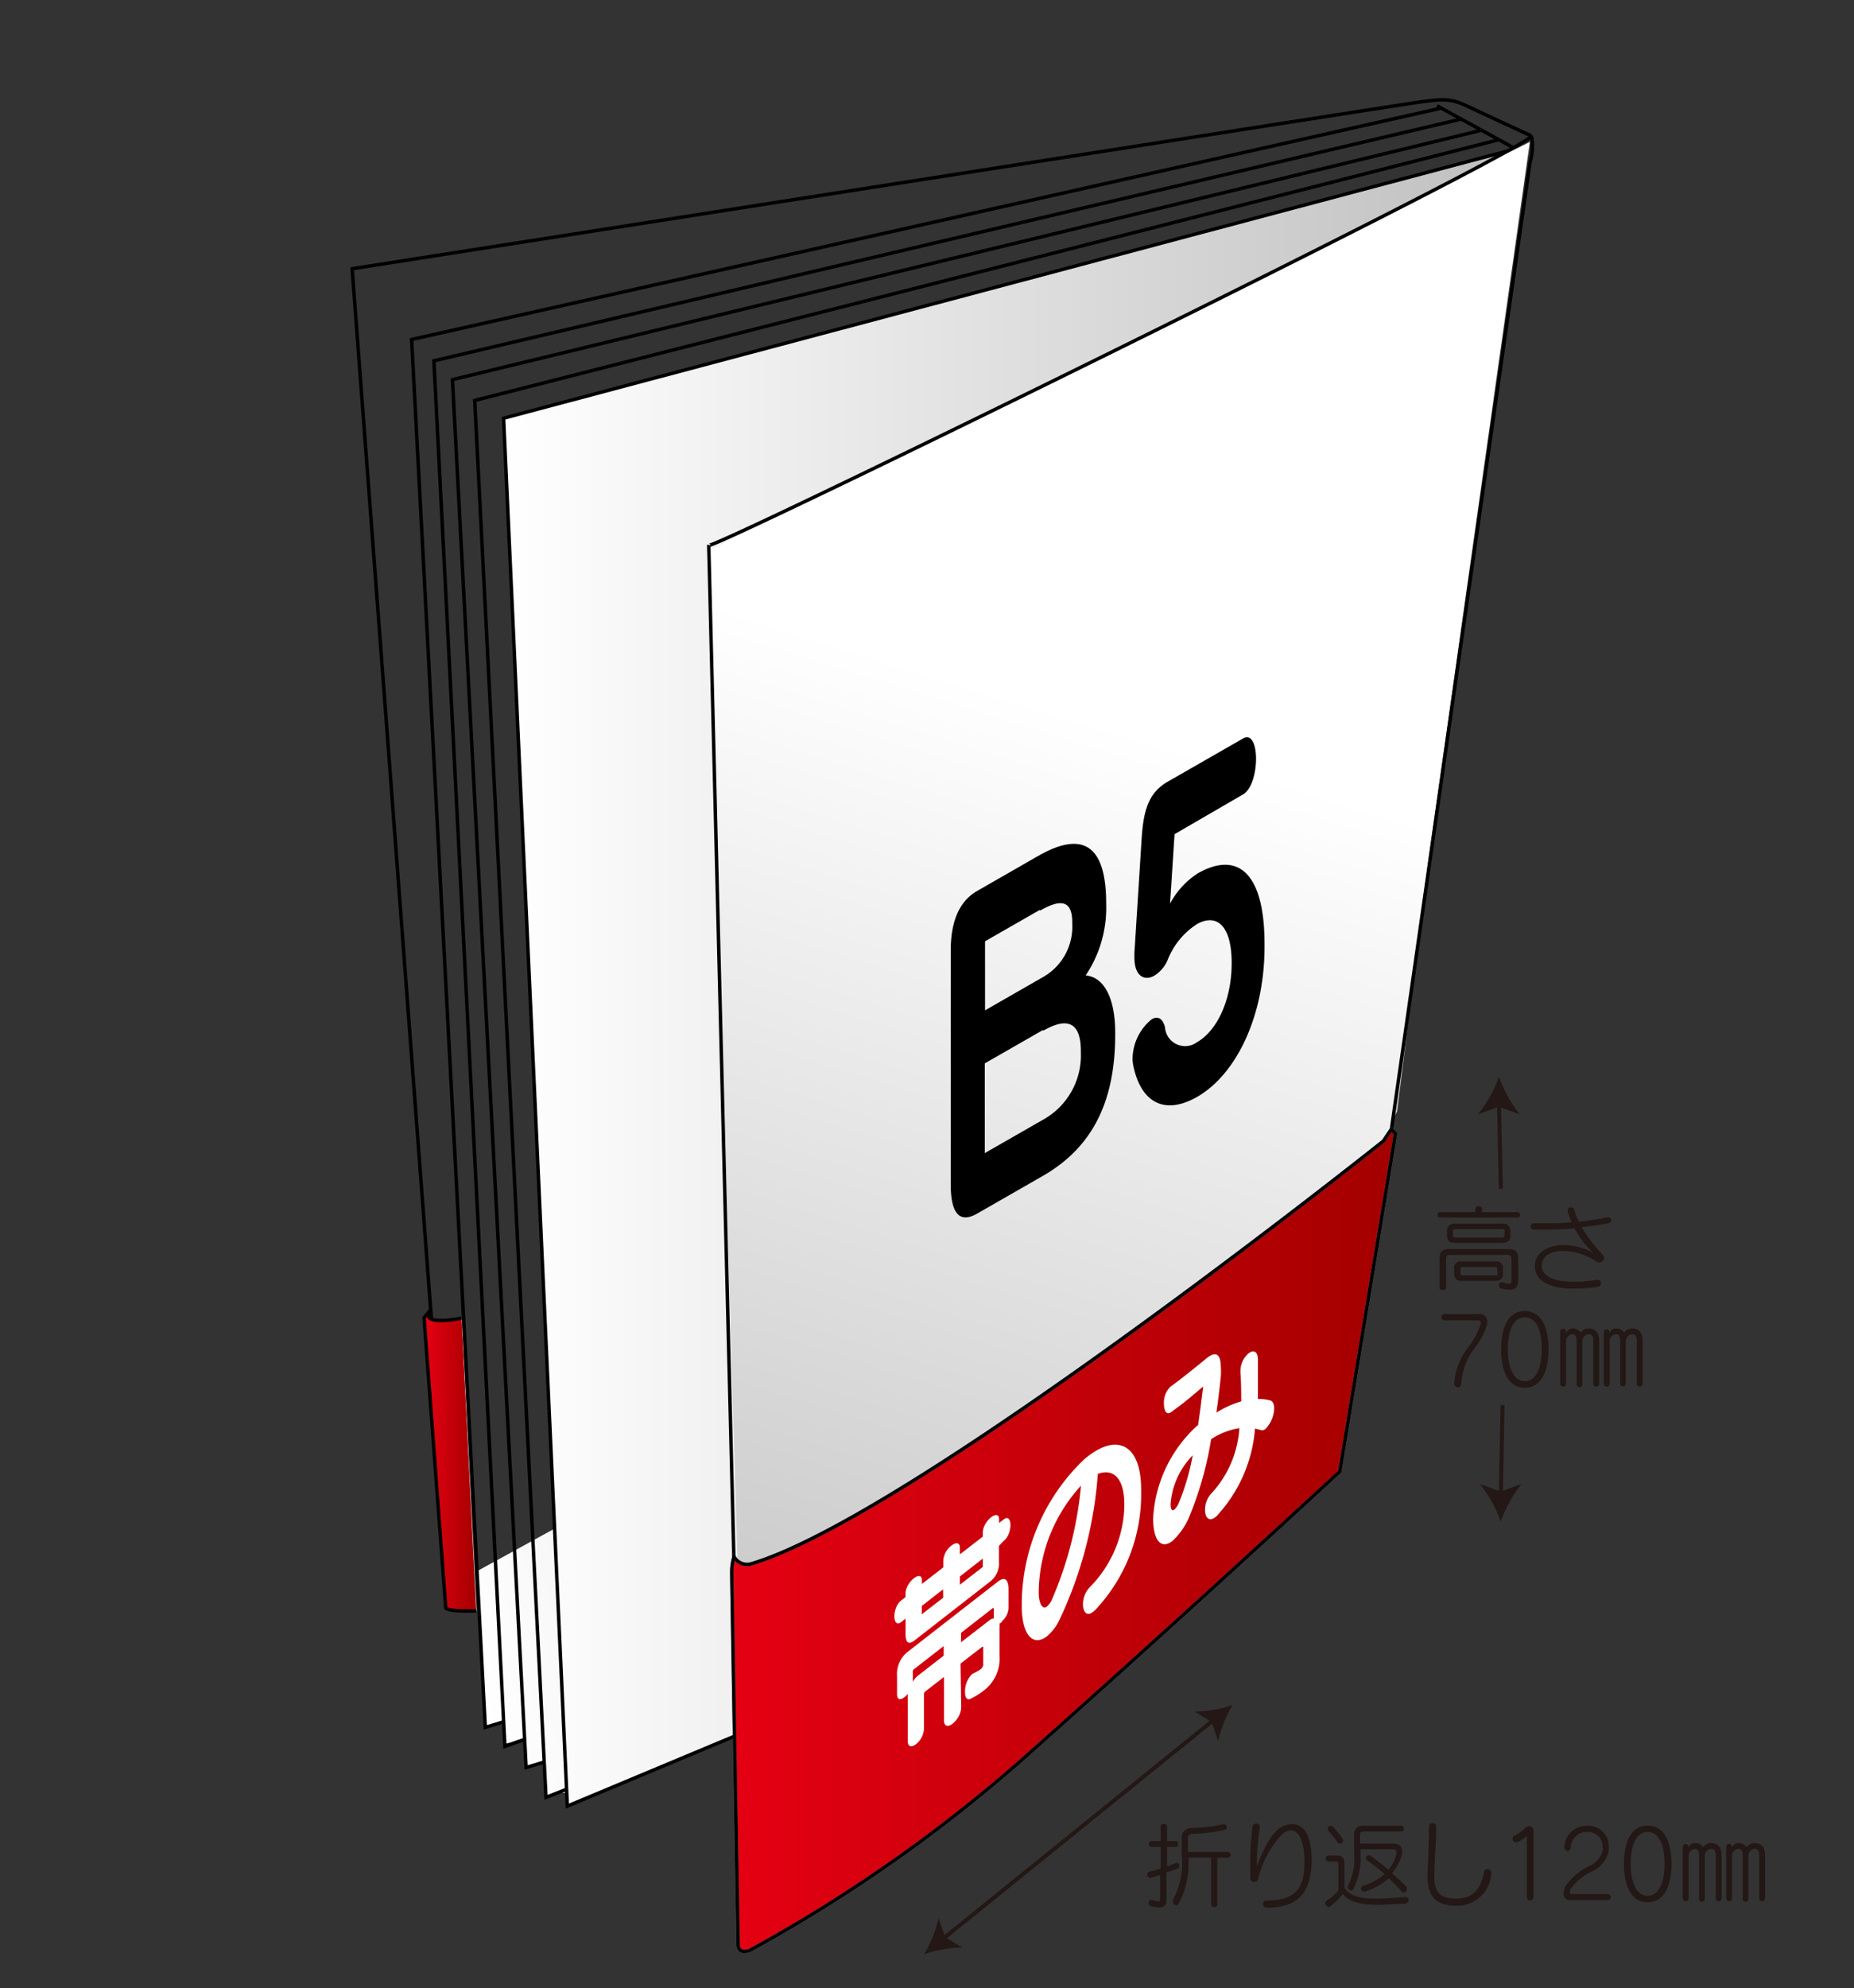 <svg id="レイヤー_1" data-name="レイヤー 1" xmlns="http://www.w3.org/2000/svg" xmlns:xlink="http://www.w3.org/1999/xlink" viewBox="0 0 139.9 150"><rect x="0" y="0" width="139.9" height="150" fill="#333333" stroke="none"/><defs><style>.cls-1,.cls-11,.cls-7{fill:none;}.cls-2{fill:url(#linear-gradient);}.cls-3{fill:url(#linear-gradient-2);}.cls-4{fill:url(#linear-gradient-3);}.cls-5{clip-path:url(#clip-path);}.cls-6{fill:url(#linear-gradient-4);}.cls-7,.cls-8{stroke:#000;}.cls-7,.cls-8,.cls-9{stroke-width:0.26px;}.cls-8{fill:url(#linear-gradient-5);}.cls-9{stroke:#888;fill:url(#linear-gradient-6);}.cls-10{fill:#fff;}.cls-11{stroke:#231815;stroke-width:0.3px;}.cls-12{fill:#231815;}</style><linearGradient id="linear-gradient" x1="4217.6" y1="4304.36" x2="4283.17" y2="4287.01" gradientUnits="userSpaceOnUse"><stop offset="0" stop-color="#fff"/><stop offset="1" stop-color="#bfbfbf"/></linearGradient><linearGradient id="linear-gradient-2" x1="4213.7" y1="4287.65" x2="4217.63" y2="4287.65" gradientUnits="userSpaceOnUse"><stop offset="0" stop-color="#fff"/><stop offset="1" stop-color="#eeeeef"/></linearGradient><linearGradient id="linear-gradient-3" x1="38" y1="73.8" x2="114.38" y2="73.8" xlink:href="#linear-gradient"/><clipPath id="clip-path" transform="translate(-4181.67 -4177.38)"><path class="cls-1" d="M4297.14,4187.89l-11.23,79.52s-36.44,35-42.55,37-5.74.3-5.74.3L4235,4219S4286.44,4193.57,4297.14,4187.89Z"/></clipPath><linearGradient id="linear-gradient-4" x1="4264.08" y1="4231.57" x2="4237.95" y2="4315.56" xlink:href="#linear-gradient"/><linearGradient id="linear-gradient-5" x1="4213.7" y1="4287.65" x2="4217.63" y2="4287.65" gradientUnits="userSpaceOnUse"><stop offset="0" stop-color="#e50012"/><stop offset="1" stop-color="#a30000"/></linearGradient><linearGradient id="linear-gradient-6" x1="4236.89" y1="4293.58" x2="4286.97" y2="4293.58" xlink:href="#linear-gradient-5"/></defs><path class="cls-2" d="M4217.68,4295.9l.61,11.8.88-.28s.5-.38.5.28a14.28,14.28,0,0,0,.09,1.43s-.31-.16.3-.27,1.16-.6,1.16.06.14,1.81.14,1.81l.75-.2s.61-.5.61.33.14,2.12.14,2.12l.86-.35h.77l-.94-19.95Z" transform="translate(-4181.67 -4177.38)"/><path class="cls-3" d="M4217.63,4298.9c-2.55.08-2.3-.28-2.3-.28l-1.63-21.83.32-.39,0,.24c.1.68,2.51.18,2.51.18Z" transform="translate(-4181.67 -4177.38)"/><polygon class="cls-4" points="114.38 11.35 38 31.55 42.81 136.25 55.34 131.01 87.08 116.28 105.43 83.85 114.38 11.35"/><g class="cls-5"><path class="cls-6" d="M4297.51,4187.89l-11.6,79.52s-36.44,35-42.55,37-5.74.3-5.74.3L4235,4219Z" transform="translate(-4181.67 -4177.38)"/></g><path class="cls-7" d="M4237.29,4304.76l-2.14-86.25c-.21.64,62.35-30.07,62.07-30.88a4.09,4.09,0,0,1-.1,2l-11.06,77.16" transform="translate(-4181.67 -4177.38)"/><line class="cls-7" x1="108.43" y1="7.98" x2="114.18" y2="11.13"/><path class="cls-7" d="M4297.22,4187.63s-3.25-1.49-4.57-2.12-1.7-.74-3.88-.43-80.64,12.59-80.64,12.59" transform="translate(-4181.67 -4177.38)"/><line class="cls-7" x1="26.57" y1="20.26" x2="32.55" y2="99.47"/><polyline class="cls-7" points="113.83 11.37 38 31.55 42.81 136.25 55.34 131.01"/><polyline class="cls-7" points="113.02 10.56 35.82 30.21 41.2 135.59 42.83 134.95"/><polyline class="cls-7" points="111.77 9.83 34.14 28.64 39.7 133.34 41.02 132.94"/><polyline class="cls-7" points="110.26 8.98 32.74 27.22 38.1 131.75 39.53 131.24"/><polyline class="cls-7" points="108.69 8.17 31.06 25.61 36.62 130.31 37.94 129.91"/><path class="cls-8" d="M4216.5,4276.82s-2.41.5-2.51-.18l0-.24-.32.39,1.63,21.83s-.25.36,2.3.28" transform="translate(-4181.67 -4177.38)"/><path class="cls-9" d="M4286.05,4263.47s-35.6,28.37-47.75,31.9a1.11,1.11,0,0,1-1.24-.56,4,4,0,0,0-.17,1.2c0,.72.48,28.12.48,28.12s0,.72.9.37a113.4,113.4,0,0,0,20.76-14.58c11.91-10.58,23.74-21.53,23.74-21.53l4.2-25.49-.31-.33Z" transform="translate(-4181.67 -4177.38)"/><path class="cls-7" d="M4286.05,4263.47s-35.6,28.37-47.75,31.9a1.11,1.11,0,0,1-1.24-.56,4,4,0,0,0-.17,1.2c0,.72.48,28.12.48,28.12s0,.72.9.37a113.4,113.4,0,0,0,20.76-14.58c11.91-10.58,23.74-21.53,23.74-21.53l4.2-25.49-.31-.33Z" transform="translate(-4181.67 -4177.38)"/><path class="cls-10" d="M4257.05,4294v1.16a1.75,1.75,0,0,1-.65,1.52l-5.73,4.46c-.45.34-.67.17-.67-.52l0-1.13-.33.26c-.67.52-.69-1.11,0-1.63l.33-.25v-.27c0-.88,1.23-1.84,1.24-1v.27l1.61-1.25v-.51a1.55,1.55,0,0,1,.61-1.13c.31-.25.64-.27.64.16v.5l1.73-1.34V4293c0-.88,1.22-1.84,1.23-1v.27l.34-.26c.68-.53.7,1.09,0,1.62Zm.21,5.75a.62.62,0,0,1-.17.11,1.73,1.73,0,0,1,0,.36l0,2.06a3,3,0,0,1-1.21,2.65,5.44,5.44,0,0,1-.94.59c-.31.17-.45-.09-.45-.48a1.86,1.86,0,0,1,.51-1.35.37.37,0,0,1,.12-.07,4.2,4.2,0,0,0,.54-.31.5.5,0,0,0,.2-.47v-1.16c0-.06,0-.1-.08-.06l-1.63,1.26.05,3.28c0,1-1.28,2-1.3,1l0-3.27-1.43,1.11a.28.28,0,0,0-.08.19l0,2.61a1.58,1.58,0,0,1-.6,1.16c-.3.23-.61.25-.62-.22l0-3.12a3.33,3.33,0,0,1,0-.46,1.28,1.28,0,0,1-.26.26c-.27.21-.54.23-.55-.2l0-1.39a2.13,2.13,0,0,1,.78-1.82l6.81-5.3c.53-.41.81-.22.82.58l0,1.39A1.41,1.41,0,0,1,4257.26,4299.7Zm-4.38,1.81-2.25,1.75a.23.23,0,0,0-.08.17v.78a1.43,1.43,0,0,1,.4-.48l1.93-1.5Zm-.05-4.28-1.6,1.25v.63l1.61-1.25Zm3-2.32-1.73,1.35v.62l1.73-1.34Zm.83,3.8c0-.09,0-.09-.09-.05l-2.38,1.85v.71l2.12-1.64a.62.62,0,0,1,.35-.16Z" transform="translate(-4181.67 -4177.38)"/><path class="cls-10" d="M4264.31,4298.84l-.16.14c-.47.37-.75,0-.76-.53a1.87,1.87,0,0,1,.53-1.35,9,9,0,0,0,2.59-6.05v-.18c0-2-.84-2.73-2-2.3a30.86,30.86,0,0,1-2.92,11.06,3.61,3.61,0,0,1-.92,1.19c-.89.69-1.79.2-1.9-2,0-.17,0-.34,0-.52a15.18,15.18,0,0,1,4.69-10.81c.11-.1.22-.18.32-.26,2.12-1.65,4-1,4,2.55v.19A12.69,12.69,0,0,1,4264.31,4298.84Zm-4.26-1.44c0,.09,0,.18,0,.27.05.76.3,1.15.63.9a1.77,1.77,0,0,0,.33-.44,27.92,27.92,0,0,0,2.23-8.67A12.06,12.06,0,0,0,4260.05,4297.4Z" transform="translate(-4181.67 -4177.38)"/><path class="cls-10" d="M4277.16,4285.18a.41.41,0,0,1-.34.09,2.46,2.46,0,0,0-.45-.11,10.93,10.93,0,0,1-2.74,6.42,1.58,1.58,0,0,1-.26.26c-.48.37-.77,0-.77-.55a1.82,1.82,0,0,1,.41-1.17,8,8,0,0,0,2.18-5,5.37,5.37,0,0,0-2.13.83,26,26,0,0,1-1.58,5.68,5.3,5.3,0,0,1-1.34,2c-.8.62-1.43.07-1.46-1.64a10.16,10.16,0,0,1,3.4-7.12c.13-.92.26-1.88.38-2.89h0s0,0,0,0c-.54.45-1.08.92-1.66,1.37l-.76.56c-.35.26-.53-.11-.54-.6a1.69,1.69,0,0,1,.48-1.31l0,0c.32-.23.63-.47.94-.71.55-.43,1.1-.87,1.73-1.39l.07-.06c.73-.57,1.06-.28,1.07.64a5,5,0,0,1,0,.74c-.09.92-.21,1.84-.33,2.73a7.16,7.16,0,0,1,1.87-.85c0-.67,0-1.39-.06-2.18v-.08a1.77,1.77,0,0,1,.61-1.36c.34-.27.69-.2.71.43,0,.27,0,.52,0,.77,0,.82,0,1.56,0,2.24a3.25,3.25,0,0,1,.93.11c.21.05.29.31.3.6A2.37,2.37,0,0,1,4277.16,4285.18Zm-7.16,5.66c0,.43.12.55.29.42a1.51,1.51,0,0,0,.33-.5,17.68,17.68,0,0,0,1.05-3.59A5.88,5.88,0,0,0,4270,4290.84Z" transform="translate(-4181.67 -4177.38)"/><line class="cls-11" x1="113.25" y1="89.68" x2="113.11" y2="83.23"/><path class="cls-12" d="M4294.78,4258.61a9.76,9.76,0,0,0,1.57,2.83l-1.57-.57-1.58.57A10,10,0,0,0,4294.78,4258.61Z" transform="translate(-4181.67 -4177.38)"/><line class="cls-11" x1="113.38" y1="106.01" x2="113.25" y2="112.77"/><path class="cls-12" d="M4294.91,4292.16a9.76,9.76,0,0,0-1.57-2.83l1.57.57,1.58-.57A10,10,0,0,0,4294.91,4292.16Z" transform="translate(-4181.67 -4177.38)"/><path class="cls-12" d="M4290.3,4269.23a.21.21,0,0,1,0-.41H4293v-.25c0-.26.5-.26.5,0v.25h2.71a.21.21,0,0,1,0,.41Zm5.28,5.44a2.9,2.9,0,0,1-.59-.07.26.26,0,0,1-.21-.26.21.21,0,0,1,.2-.23h.05a2.13,2.13,0,0,0,.51.11c.18,0,.19-.11.19-.28v-1.57c0-.23-.09-.32-.31-.32h-4.32c-.21,0-.31.09-.31.32v2.13c0,.28-.5.28-.5,0v-2.15c0-.54.21-.74.74-.74h4.47c.52,0,.73.2.73.74v1.57C4296.23,4274.4,4296.09,4274.67,4295.58,4274.67Zm-.56-3.53h-3.52c-.47,0-.64-.17-.64-.57v-.3c0-.4.19-.58.64-.58H4295c.44,0,.64.18.64.58v.3C4295.66,4271,4295.43,4271.14,4295,4271.14Zm.2-.88c0-.11-.05-.16-.19-.16h-3.54c-.12,0-.18.06-.18.16v.32c0,.1,0,.16.18.16H4295c.14,0,.19-.05.19-.16Zm-.67,3.74h-2.62a.47.47,0,0,1-.53-.53v-.39a.47.47,0,0,1,.53-.54h2.62a.47.47,0,0,1,.53.54v.39A.47.47,0,0,1,4294.55,4274Zm.08-.92c0-.08,0-.12-.11-.12H4292c-.08,0-.11,0-.11.12v.39c0,.07,0,.12.11.12h2.56c.09,0,.11-.05.11-.12Z" transform="translate(-4181.67 -4177.38)"/><path class="cls-12" d="M4303.08,4269.65a18.94,18.94,0,0,1-2.07.3,12.88,12.88,0,0,0,1.62,2.12.32.32,0,0,1,.08.2.35.35,0,0,1-.32.34.37.37,0,0,1-.17,0,4.74,4.74,0,0,0-2.58-.86c-1,0-1.63.4-1.63,1.15,0,.6.66,1.17,2.33,1.17a8.84,8.84,0,0,0,1.78-.14h.09a.25.25,0,0,1,.27.26.26.26,0,0,1-.23.26,10.9,10.9,0,0,1-1.91.14c-1.84,0-2.85-.65-2.85-1.69s1-1.59,2.15-1.59a4.65,4.65,0,0,1,2.23.57,7.39,7.39,0,0,1-1.39-1.83c-.79.06-1.62.09-2.45.09h-.61a.25.25,0,0,1-.25-.25.22.22,0,0,1,.23-.23h0c.3,0,.61,0,.92,0,.65,0,1.31,0,1.94-.08-.11-.25-.2-.51-.3-.81a.15.15,0,0,1,0-.09.24.24,0,0,1,.26-.22.24.24,0,0,1,.24.17,6.12,6.12,0,0,0,.34.91,16.85,16.85,0,0,0,2.16-.33h.07a.22.22,0,0,1,.21.24A.24.24,0,0,1,4303.08,4269.65Z" transform="translate(-4181.67 -4177.38)"/><path class="cls-12" d="M4293.89,4277.3a6,6,0,0,1-1.11,2,4.9,4.9,0,0,0-.84,2.48.27.27,0,0,1-.27.25.26.26,0,0,1-.27-.26v0a5.05,5.05,0,0,1,1-2.67,5.74,5.74,0,0,0,1-1.85.37.37,0,0,0,0-.09.17.17,0,0,0-.19-.17h-2.54a.23.23,0,0,1-.23-.25.23.23,0,0,1,.23-.23h2.61a.55.55,0,0,1,.61.59A.86.86,0,0,1,4293.89,4277.3Z" transform="translate(-4181.67 -4177.38)"/><path class="cls-12" d="M4296.73,4282.07c-1.2,0-1.79-1.15-1.79-2.9s.59-2.89,1.79-2.89,1.79,1.15,1.79,2.89S4297.93,4282.07,4296.73,4282.07Zm0-5.31c-.9,0-1.28,1.05-1.28,2.41s.42,2.41,1.28,2.41,1.28-1.05,1.28-2.41S4297.65,4276.76,4296.73,4276.76Z" transform="translate(-4181.67 -4177.38)"/><path class="cls-12" d="M4301.9,4281.77v-3.25c0-.31-.12-.49-.35-.49a.53.53,0,0,0-.48.51v3.22a.22.22,0,1,1-.43,0v-3.21c0-.29-.07-.52-.33-.52a.54.54,0,0,0-.47.55v3.19a.22.22,0,0,1-.44,0v-3.93a.22.22,0,0,1,.44,0v.12a.52.52,0,0,1,.48-.36.7.7,0,0,1,.62.31.75.75,0,0,1,.61-.31c.51,0,.79.34.79.92v3.25A.22.22,0,0,1,4301.9,4281.77Zm3.28,0v-3.25c0-.31-.11-.49-.34-.49a.54.54,0,0,0-.49.51v3.22a.21.21,0,1,1-.42,0v-3.21c0-.29-.07-.52-.33-.52a.54.54,0,0,0-.47.55v3.19a.22.22,0,0,1-.44,0v-3.93a.22.22,0,0,1,.43,0v.12a.52.52,0,0,1,.49-.36.68.68,0,0,1,.61.31.76.76,0,0,1,.62-.31c.51,0,.78.34.78.92v3.25A.22.22,0,0,1,4305.18,4281.77Z" transform="translate(-4181.67 -4177.38)"/><rect class="cls-1" width="139.9" height="150"/><path d="M4260.36,4266.09l-4.95,2.84q-2,1.14-2-2.23l0-17.6c0-2.25.67-3.75,2-4.51l4.62-2.65c3.38-1.93,5.11-.77,5.11,3.6a9.17,9.17,0,0,1-1.55,5.43c1.35.1,2.24,1.65,2.23,4.34C4265.85,4260.61,4264,4264,4260.36,4266.09Zm0-11-4.38,2.51v6.77l4.38-2.51a5.55,5.55,0,0,0,2.87-5.1C4263.26,4254.46,4262.19,4254.1,4260.4,4255.13Zm-.24-9.06-4.12,2.36v5.21l4.41-2.53a4.36,4.36,0,0,0,2.17-4C4262.61,4245.41,4261.87,4245.09,4260.16,4246.07Z" transform="translate(-4181.67 -4177.38)"/><path d="M4272,4260.13c-2.42,1.38-4.19.46-4.79-2.25a2.9,2.9,0,0,1-.08-.61,3.9,3.9,0,0,1,1.45-3c.42-.24.81-.12,1,.61A1.52,1.52,0,0,0,4272,4256c1.48-.85,2.6-3.12,2.61-5.93s-1.08-3.8-2.58-3a5.65,5.65,0,0,0-2.25,2.73,2.58,2.58,0,0,1-1,1.18c-.71.42-1.51.09-1.51-1.37,0-.13,0-.23,0-.33l.55-8.7c.15-2.24.6-3.46,2-4.25l5.65-3.24c1.31-.75,1.3,3.46,0,4.22l-5.17,3-.34,5.24a6.13,6.13,0,0,1,2.07-2.27c2.95-1.7,5.07-.2,5.06,5.36C4277.13,4253.93,4275,4258.41,4272,4260.13Z" transform="translate(-4181.67 -4177.38)"/><line class="cls-11" x1="71.14" y1="146.28" x2="91.62" y2="129.72"/><path class="cls-12" d="M4251.4,4324.81a9.12,9.12,0,0,1,2.89-.51l-1.3-.78-.5-1.43A9.18,9.18,0,0,1,4251.4,4324.81Z" transform="translate(-4181.67 -4177.38)"/><path class="cls-12" d="M4274.69,4306a9.1,9.1,0,0,0-1.1,2.72l-.49-1.43-1.3-.79A9.1,9.1,0,0,0,4274.69,4306Z" transform="translate(-4181.67 -4177.38)"/><path class="cls-12" d="M4269.69,4318.62v2c0,.45-.12.66-.54.66a2.64,2.64,0,0,1-.65-.1.24.24,0,0,1-.16-.25c0-.12.06-.23.18-.23h.06a2.19,2.19,0,0,0,.48.11c.13,0,.15-.07.15-.23v-1.75c-.25.08-.52.16-.77.22h0c-.12,0-.19-.13-.19-.25a.21.21,0,0,1,.14-.22c.3-.07.58-.15.86-.23v-1.64h-.71c-.25,0-.25-.43,0-.43h.71v-1.11c0-.26.48-.26.48,0v1.11h.66c.25,0,.25.43,0,.43h-.66v1.47a5.51,5.51,0,0,0,.69-.27l.09,0c.1,0,.15.1.15.21a.22.22,0,0,1-.12.22A6.19,6.19,0,0,1,4269.69,4318.62Zm3.84-1.1v3.53c0,.27-.47.27-.47,0v-3.53h-1.71a6.49,6.49,0,0,1-.76,3.51.16.16,0,0,1-.14.09.29.29,0,0,1-.27-.28.37.37,0,0,1,0-.14,5.8,5.8,0,0,0,.66-3.32v-1.28a.73.73,0,0,1,.81-.82,12.81,12.81,0,0,0,2.32-.28h.06a.22.22,0,0,1,.21.23.2.2,0,0,1-.16.2,13.8,13.8,0,0,1-2.43.3c-.25,0-.34.12-.34.42v.94h3a.22.22,0,0,1,0,.44Z" transform="translate(-4181.67 -4177.38)"/><path class="cls-12" d="M4277.3,4321.29h0a.29.29,0,0,1-.32-.28.25.25,0,0,1,.23-.26h.08c2.47,0,2.81-1.31,2.81-2.93s-.45-2.35-1-2.35a1.22,1.22,0,0,0-.6.2,7.46,7.46,0,0,0-1.9,3.48.3.3,0,0,1-.28.21.31.31,0,0,1-.31-.32c0-.45,0-.87,0-1.27a21.3,21.3,0,0,1,.17-2.57.26.26,0,0,1,.27-.25.27.27,0,0,1,.29.26s0,0,0,.05a16.5,16.5,0,0,0-.23,2.8v.11c.44-1.14,1.06-2.55,1.94-3a1.75,1.75,0,0,1,.73-.18c.71,0,1.47.57,1.47,2.8C4280.57,4319.5,4280.19,4321.29,4277.3,4321.29Z" transform="translate(-4181.67 -4177.38)"/><path class="cls-12" d="M4287.79,4320.51a.17.17,0,0,1,.17.19.3.3,0,0,1-.28.3c-.75,0-1.39.07-1.94.07-1.39,0-2.22-.18-2.74-.81a6.89,6.89,0,0,1-.94.93.16.16,0,0,1-.11.05.31.31,0,0,1-.28-.29.23.23,0,0,1,.12-.19,3.71,3.71,0,0,0,.87-.76v-2c0-.13-.06-.19-.2-.19h-.55a.2.2,0,0,1-.2-.21.22.22,0,0,1,.2-.24h.65a.51.51,0,0,1,.56.53v1.91c.4.59,1.1.81,2.43.81.6,0,1.34-.05,2.23-.13Zm-4.76-4.3a.26.26,0,0,1-.26.26.2.2,0,0,1-.17-.11c-.13-.19-.41-.55-.67-.85a.27.27,0,0,1-.07-.17.22.22,0,0,1,.23-.22.24.24,0,0,1,.19.09c.24.28.55.65.71.87A.22.22,0,0,1,4283,4316.21Zm4.79,3.67a.27.27,0,0,1-.24.27.17.17,0,0,1-.13-.07c-.32-.35-.64-.69-1-1a4.86,4.86,0,0,1-1.77,1l-.08,0a.23.23,0,0,1-.23-.24.2.2,0,0,1,.16-.2,4.44,4.44,0,0,0,1.62-.88,16.65,16.65,0,0,0-1.35-1.07.15.15,0,0,1-.08-.12.23.23,0,0,1,.22-.22.28.28,0,0,1,.12,0c.44.33.91.68,1.38,1.08a3,3,0,0,0,.61-1.24v-.07a.22.22,0,0,0-.24-.23h-2.48v.32a5.15,5.15,0,0,1-.53,2.66.21.21,0,0,1-.19.12.22.22,0,0,1-.22-.22.27.27,0,0,1,0-.12,4.71,4.71,0,0,0,.46-2.52v-1.31a.63.63,0,0,1,.66-.71h2.89a.2.2,0,0,1,.21.21.21.21,0,0,1-.23.23h-2.87a.19.19,0,0,0-.21.21v.7h2.48c.45,0,.7.22.7.6a1.39,1.39,0,0,1-.05.33,3.56,3.56,0,0,1-.72,1.3c.33.29.66.6,1,.93A.23.23,0,0,1,4287.82,4319.88Z" transform="translate(-4181.67 -4177.38)"/><path class="cls-12" d="M4294.19,4318.79a2.56,2.56,0,0,1-2.61,2.36c-1.4,0-2.19-.58-2.19-2.16a2.44,2.44,0,0,1,0-.27c.06-1.36.09-2.2.11-3.54a.27.27,0,0,1,.54,0h0c0,1.28-.1,2.17-.14,3.5,0,.08,0,.16,0,.24,0,1.26.46,1.69,1.68,1.69s1.84-.72,2.07-2a.26.26,0,0,1,.26-.23.28.28,0,0,1,.29.3A.22.22,0,0,1,4294.19,4318.79Z" transform="translate(-4181.67 -4177.38)"/><path class="cls-12" d="M4296.88,4320.56v-4.67a3.16,3.16,0,0,1-.69.46.24.24,0,0,1-.13,0,.26.26,0,0,1-.25-.27.23.23,0,0,1,.12-.21,3.25,3.25,0,0,0,.87-.62.32.32,0,0,1,.25-.11.33.33,0,0,1,.34.33v5.05A.26.26,0,0,1,4296.88,4320.56Z" transform="translate(-4181.67 -4177.38)"/><path class="cls-12" d="M4303,4320.72h-2.87a.46.46,0,0,1-.47-.52,1.11,1.11,0,0,1,.16-.56,4.53,4.53,0,0,1,1.78-1.49,1.78,1.78,0,0,0,1-1.16,1.35,1.35,0,0,0,0-.28,1.1,1.1,0,0,0-1.16-1.13,1.2,1.2,0,0,0-1.24,1.19.23.23,0,0,1-.24.24.27.27,0,0,1-.25-.28v0a1.67,1.67,0,0,1,1.72-1.61,1.54,1.54,0,0,1,1.64,1.59,1.62,1.62,0,0,1,0,.22,2.13,2.13,0,0,1-1.27,1.62,4.24,4.24,0,0,0-1.6,1.31.54.54,0,0,0-.08.26c0,.1.06.15.17.15H4303a.23.23,0,0,1,.22.24A.22.22,0,0,1,4303,4320.72Z" transform="translate(-4181.67 -4177.38)"/><path class="cls-12" d="M4306,4320.89c-1.2,0-1.79-1.15-1.79-2.9s.59-2.89,1.79-2.89,1.8,1.15,1.8,2.89S4307.18,4320.89,4306,4320.89Zm0-5.31c-.9,0-1.28,1.05-1.28,2.41s.42,2.41,1.28,2.41,1.28-1.06,1.28-2.41S4306.89,4315.58,4306,4315.58Z" transform="translate(-4181.67 -4177.38)"/><path class="cls-12" d="M4311.14,4320.59v-3.26c0-.3-.11-.48-.34-.48a.53.53,0,0,0-.49.51v3.22a.22.22,0,1,1-.43,0v-3.21c0-.29-.07-.52-.32-.52a.54.54,0,0,0-.47.55v3.19a.22.22,0,0,1-.44,0v-3.93a.22.22,0,0,1,.43,0v.11a.52.52,0,0,1,.48-.35.68.68,0,0,1,.62.31.76.76,0,0,1,.62-.31c.51,0,.78.34.78.91v3.26A.22.22,0,0,1,4311.14,4320.59Zm3.28,0v-3.26c0-.3-.11-.48-.34-.48a.53.53,0,0,0-.48.51v3.22a.22.22,0,1,1-.43,0v-3.21c0-.29-.07-.52-.33-.52a.54.54,0,0,0-.47.55v3.19a.22.22,0,0,1-.44,0v-3.93a.22.22,0,0,1,.43,0v.11a.54.54,0,0,1,.49-.35.68.68,0,0,1,.61.31.77.77,0,0,1,.62-.31c.51,0,.78.34.78.91v3.26A.22.22,0,0,1,4314.42,4320.59Z" transform="translate(-4181.67 -4177.38)"/></svg>
